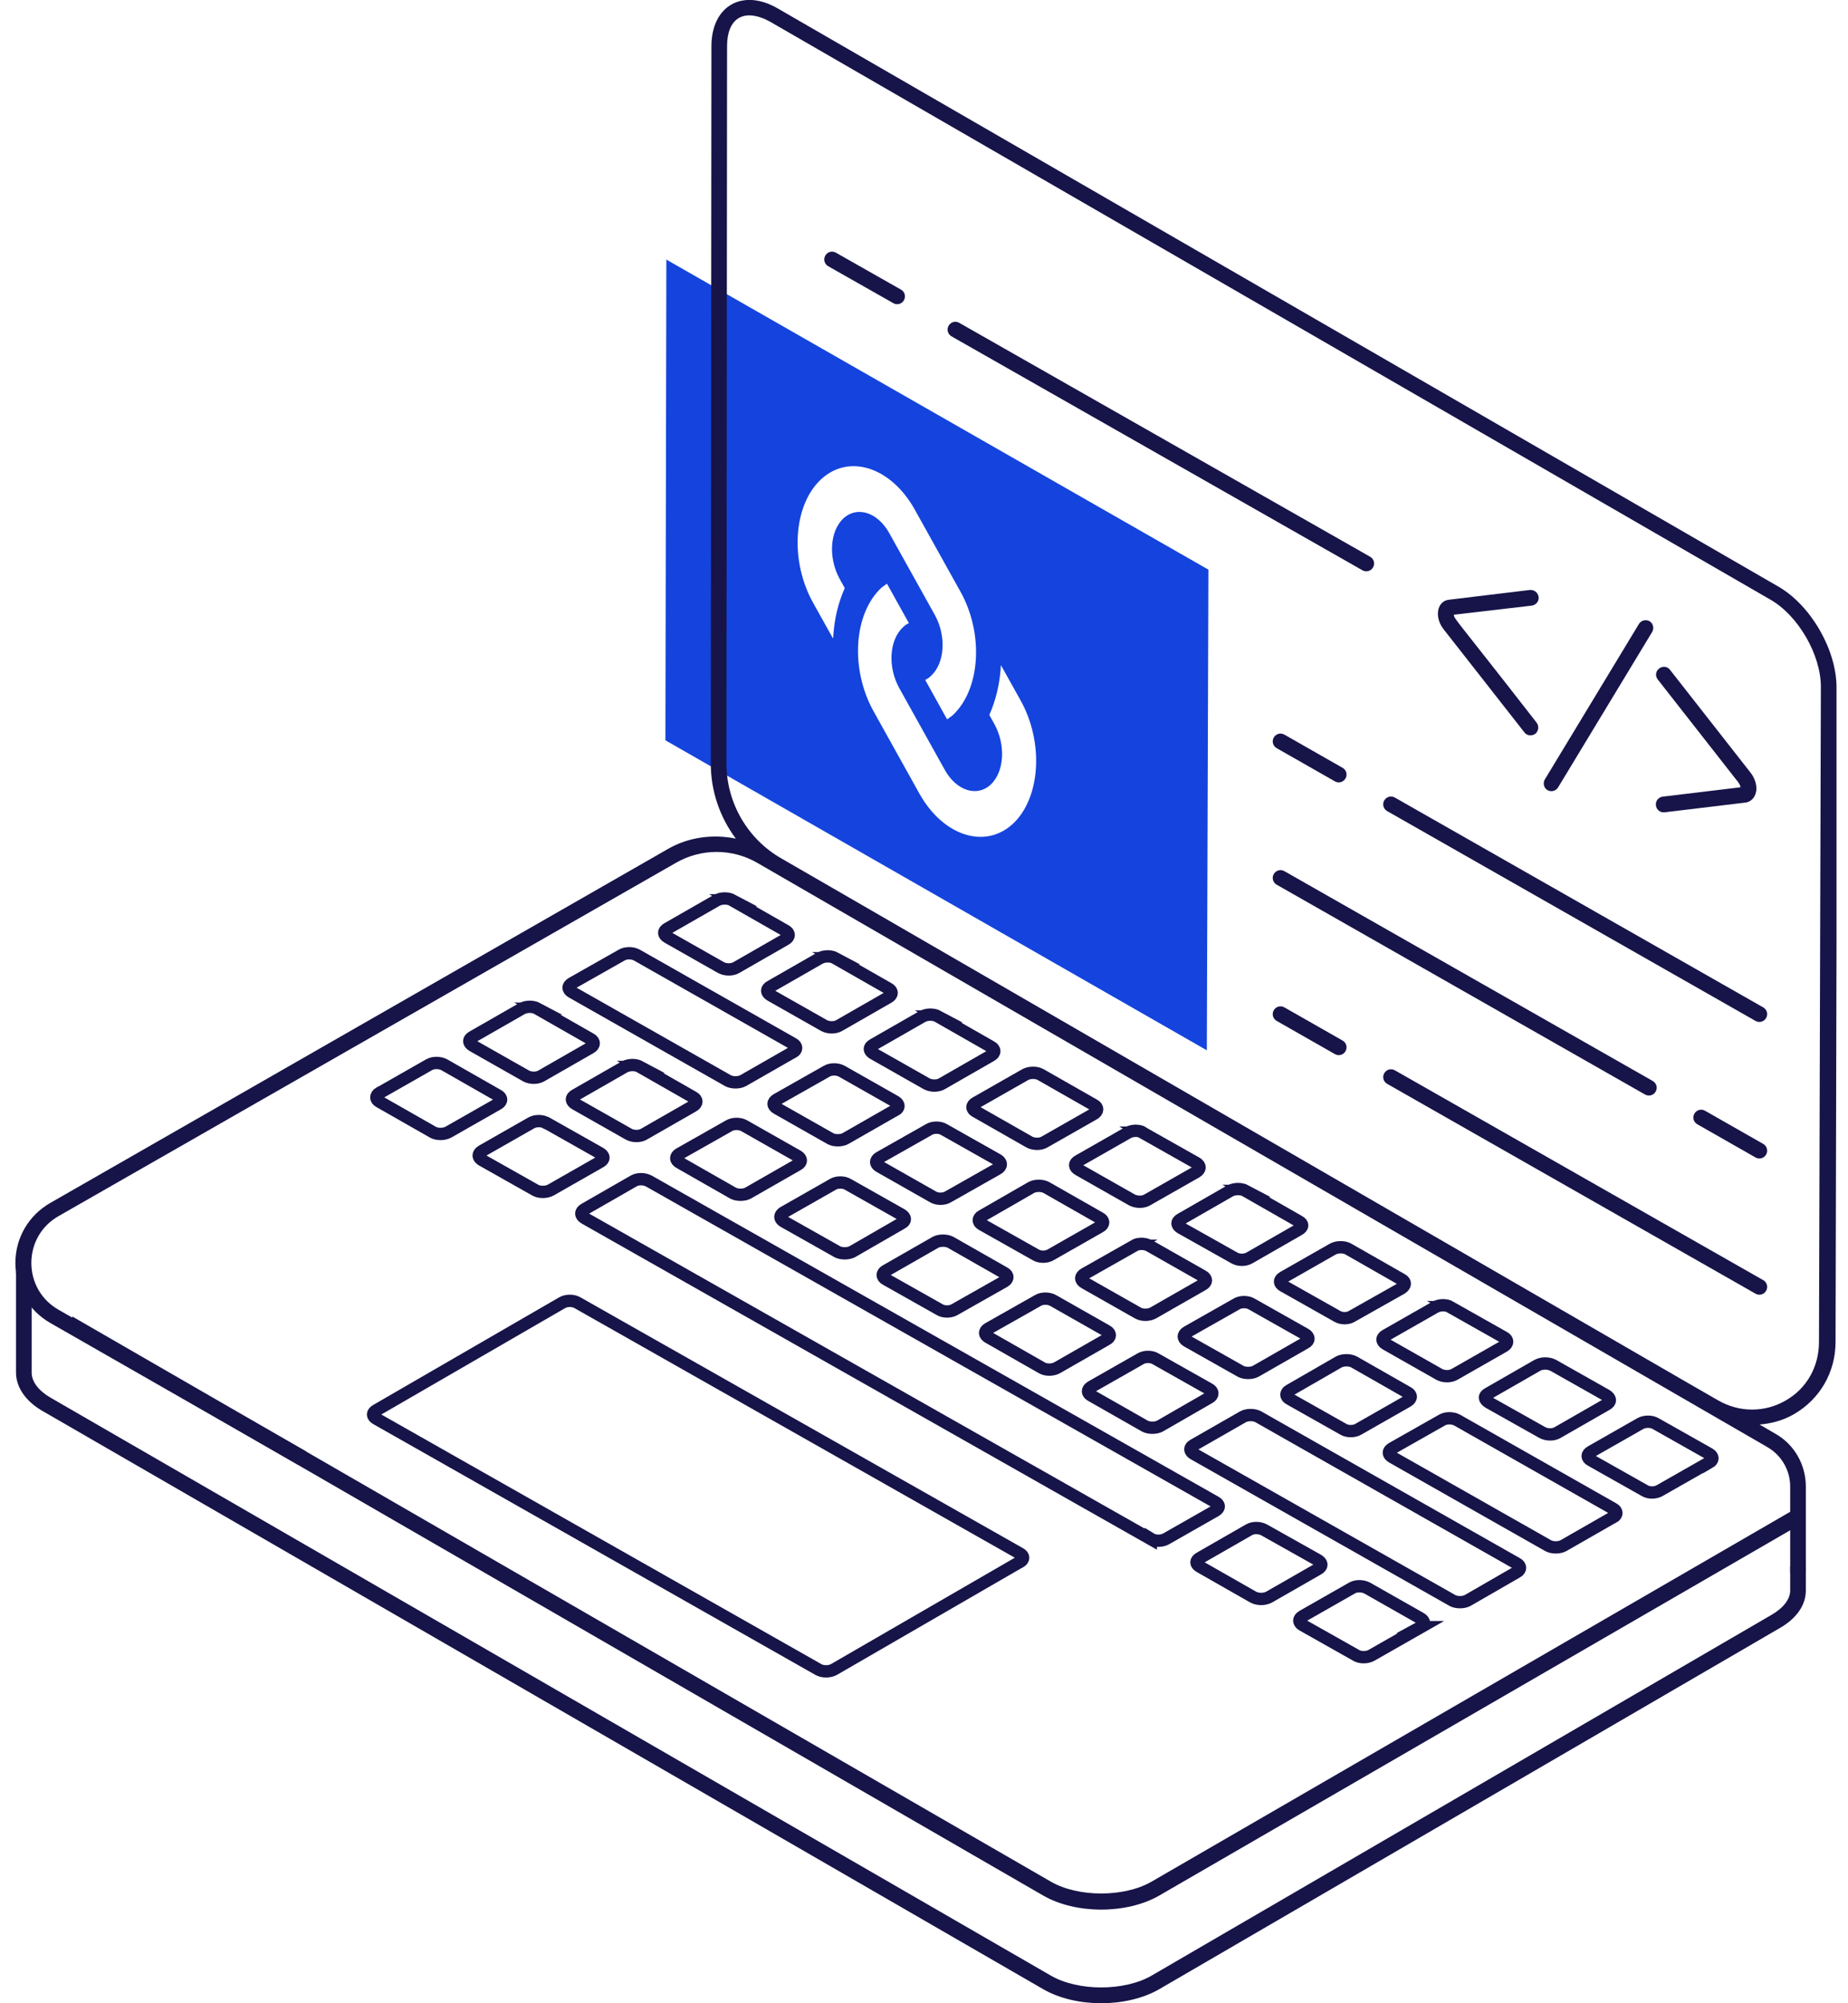 <svg width="60" height="65" viewBox="0 0 60 65" fill="none" xmlns="http://www.w3.org/2000/svg">
<g clip-path="url(#clip0_168_1562)">
<path d="M21.635 8.423L21.604 24.021L39.183 34.08L39.234 18.483L21.635 8.423ZM27.041 20.708L26.411 19.58C25.638 18.209 25.75 16.4 26.654 15.556C27.559 14.713 28.92 15.15 29.693 16.522L31.176 19.184C31.948 20.556 31.837 22.364 30.932 23.208C30.871 23.259 30.81 23.299 30.749 23.34L30.038 22.06C30.109 22.029 30.17 21.988 30.231 21.927C30.678 21.511 30.729 20.637 30.353 19.956L28.87 17.294C28.494 16.623 27.833 16.41 27.386 16.817C26.939 17.233 26.888 18.107 27.264 18.788L27.427 19.082C27.213 19.56 27.081 20.109 27.051 20.698L27.041 20.708ZM32.893 26.724C31.989 27.567 30.627 27.13 29.855 25.758L28.372 23.096C27.599 21.724 27.711 19.916 28.616 19.072C28.677 19.021 28.738 18.981 28.798 18.94L29.51 20.22C29.439 20.251 29.378 20.292 29.317 20.352C28.87 20.769 28.819 21.643 29.195 22.324L30.678 24.986C31.054 25.657 31.715 25.87 32.162 25.463C32.609 25.047 32.66 24.173 32.284 23.492L32.121 23.198C32.334 22.72 32.467 22.171 32.497 21.582L33.127 22.71C33.899 24.082 33.788 25.89 32.883 26.734L32.893 26.724Z" fill="#1444DD"/>
<path d="M58.123 51.608C58.123 51.892 57.9 52.177 57.513 52.4L37.385 64.106C36.501 64.614 35.007 64.614 34.123 64.106L1.638 45.349C1.252 45.125 1.028 44.83 1.028 44.536V41.335L0.52 41.254V44.536C0.52 45.013 0.835 45.471 1.384 45.785L33.869 64.543C34.925 65.152 36.582 65.152 37.639 64.543L57.767 52.837C58.326 52.522 58.631 52.085 58.631 51.608C58.631 51.537 58.631 51.232 58.631 50.825C58.458 50.836 58.296 50.836 58.123 50.825V51.598V51.608Z" fill="#171449"/>
<path d="M58.265 49.525C58.286 49.342 58.245 49.169 58.235 48.986C58.225 48.986 58.215 49.007 58.204 49.007L37.384 61.057C36.5 61.566 35.007 61.566 34.123 61.057L2.349 42.717C2.349 42.89 2.268 43.052 2.146 43.184L33.869 61.505C34.925 62.114 36.582 62.114 37.639 61.505L58.276 49.565C58.276 49.565 58.276 49.545 58.276 49.535L58.265 49.525Z" fill="#171449"/>
<path d="M50.431 44.302L52.159 45.278C52.301 45.369 52.311 45.491 52.159 45.572L50.563 46.487C50.421 46.568 50.208 46.558 50.065 46.477L48.328 45.501C48.186 45.41 48.165 45.298 48.318 45.217L49.913 44.302C50.055 44.221 50.279 44.221 50.431 44.302Z" stroke="#171449" stroke-width="0.4" stroke-miterlimit="10"/>
<path d="M47.088 42.412L48.836 43.398C48.968 43.469 48.968 43.601 48.826 43.682L47.22 44.597C47.078 44.678 46.865 44.668 46.733 44.597L44.995 43.611C44.853 43.53 44.843 43.408 44.995 43.327L46.6 42.412C46.743 42.331 46.966 42.331 47.098 42.412H47.088Z" stroke="#171449" stroke-width="0.4" stroke-miterlimit="10"/>
<path d="M35.718 39.801L34.113 40.715C33.98 40.797 33.757 40.797 33.625 40.715L31.877 39.73C31.745 39.658 31.745 39.526 31.877 39.455L33.483 38.531C33.615 38.459 33.838 38.459 33.97 38.531L35.718 39.526C35.85 39.597 35.85 39.73 35.718 39.801Z" stroke="#171449" stroke-width="0.4" stroke-miterlimit="10"/>
<path d="M36.816 40.42C36.948 40.339 37.171 40.339 37.313 40.42L39.051 41.406C39.193 41.487 39.183 41.609 39.051 41.681L37.435 42.605C37.303 42.676 37.09 42.686 36.948 42.605L35.21 41.62C35.068 41.538 35.068 41.416 35.21 41.335L36.826 40.42H36.816Z" stroke="#171449" stroke-width="0.4" stroke-miterlimit="10"/>
<path d="M32.395 37.921L30.78 38.835C30.648 38.917 30.424 38.917 30.292 38.835L28.555 37.85C28.412 37.769 28.412 37.647 28.544 37.565L30.16 36.651C30.292 36.569 30.516 36.569 30.648 36.651L32.395 37.636C32.528 37.718 32.528 37.84 32.395 37.921Z" stroke="#171449" stroke-width="0.4" stroke-miterlimit="10"/>
<path d="M29.063 36.021L27.447 36.945C27.315 37.017 27.091 37.017 26.959 36.945L25.222 35.96C25.079 35.879 25.079 35.757 25.222 35.675L26.837 34.761C26.969 34.679 27.193 34.679 27.335 34.761L29.073 35.746C29.205 35.828 29.205 35.95 29.073 36.021H29.063Z" stroke="#171449" stroke-width="0.4" stroke-miterlimit="10"/>
<path d="M25.902 37.514C26.035 37.596 26.035 37.718 25.902 37.789L24.287 38.713C24.155 38.785 23.931 38.785 23.799 38.713L22.072 37.728C21.919 37.647 21.919 37.525 22.052 37.443L23.667 36.529C23.799 36.447 24.023 36.447 24.165 36.529L25.902 37.514Z" stroke="#171449" stroke-width="0.4" stroke-miterlimit="10"/>
<path d="M25.435 39.343L27.041 38.429C27.173 38.348 27.396 38.348 27.528 38.429L29.276 39.415C29.408 39.496 29.418 39.618 29.276 39.689L27.671 40.614C27.538 40.685 27.315 40.685 27.183 40.614L25.435 39.628C25.303 39.547 25.303 39.425 25.435 39.343Z" stroke="#171449" stroke-width="0.4" stroke-miterlimit="10"/>
<path d="M28.758 41.233L30.373 40.309C30.506 40.238 30.729 40.238 30.861 40.309L32.609 41.304C32.741 41.376 32.741 41.498 32.609 41.579L30.993 42.493C30.861 42.575 30.637 42.575 30.506 42.493L28.758 41.508C28.626 41.437 28.626 41.304 28.758 41.233Z" stroke="#171449" stroke-width="0.4" stroke-miterlimit="10"/>
<path d="M32.08 43.113L33.696 42.199C33.828 42.117 34.052 42.117 34.194 42.199L35.931 43.184C36.074 43.266 36.063 43.388 35.931 43.459L34.316 44.383C34.184 44.454 33.97 44.465 33.828 44.383L32.101 43.398C31.948 43.316 31.948 43.194 32.08 43.113Z" stroke="#171449" stroke-width="0.4" stroke-miterlimit="10"/>
<path d="M35.423 45.003L37.029 44.089C37.161 44.007 37.385 44.007 37.517 44.089L39.264 45.074C39.396 45.145 39.396 45.278 39.264 45.349L37.659 46.273C37.527 46.344 37.303 46.344 37.171 46.273L35.423 45.278C35.291 45.206 35.291 45.084 35.423 45.003Z" stroke="#171449" stroke-width="0.4" stroke-miterlimit="10"/>
<path d="M38.533 43.509C38.401 43.428 38.401 43.306 38.533 43.225L40.148 42.31C40.28 42.229 40.504 42.229 40.636 42.31L42.384 43.296C42.516 43.377 42.516 43.499 42.384 43.57L40.768 44.495C40.636 44.566 40.413 44.566 40.28 44.495L38.533 43.509Z" stroke="#171449" stroke-width="0.4" stroke-miterlimit="10"/>
<path d="M41.865 45.115L43.471 44.19C43.603 44.119 43.827 44.119 43.959 44.19L45.706 45.186C45.838 45.257 45.838 45.379 45.706 45.46L44.101 46.375C43.969 46.456 43.745 46.456 43.613 46.375L41.865 45.389C41.733 45.318 41.733 45.186 41.865 45.115Z" stroke="#171449" stroke-width="0.4" stroke-miterlimit="10"/>
<path d="M43.766 40.522L45.513 41.518C45.645 41.589 45.645 41.711 45.503 41.802L43.898 42.707C43.755 42.798 43.542 42.788 43.41 42.707L41.662 41.721C41.53 41.65 41.52 41.528 41.662 41.447L43.268 40.532C43.41 40.451 43.633 40.451 43.766 40.522Z" stroke="#171449" stroke-width="0.4" stroke-miterlimit="10"/>
<path d="M40.443 38.642L42.17 39.628C42.323 39.709 42.313 39.821 42.16 39.902L40.565 40.817C40.423 40.898 40.219 40.898 40.077 40.817L38.34 39.841C38.197 39.76 38.187 39.638 38.34 39.557L39.935 38.642C40.087 38.561 40.301 38.561 40.453 38.642H40.443Z" stroke="#171449" stroke-width="0.4" stroke-miterlimit="10"/>
<path d="M37.1 36.752L38.848 37.738C38.98 37.819 38.98 37.941 38.848 38.023L37.242 38.937C37.1 39.018 36.897 39.008 36.755 38.937L35.017 37.951C34.875 37.87 34.865 37.748 35.017 37.667L36.622 36.752C36.765 36.671 36.988 36.671 37.12 36.752H37.1Z" stroke="#171449" stroke-width="0.4" stroke-miterlimit="10"/>
<path d="M33.777 34.862L35.525 35.858C35.657 35.929 35.657 36.061 35.515 36.143L33.909 37.057C33.767 37.139 33.554 37.128 33.422 37.057L31.674 36.061C31.542 35.99 31.532 35.868 31.674 35.787L33.279 34.873C33.422 34.791 33.645 34.791 33.777 34.862Z" stroke="#171449" stroke-width="0.4" stroke-miterlimit="10"/>
<path d="M30.455 32.983L32.182 33.968C32.314 34.039 32.324 34.172 32.172 34.253L30.577 35.167C30.434 35.249 30.221 35.238 30.089 35.167L28.351 34.182C28.209 34.1 28.199 33.978 28.351 33.897L29.947 32.983C30.099 32.901 30.312 32.901 30.465 32.983H30.455Z" stroke="#171449" stroke-width="0.4" stroke-miterlimit="10"/>
<path d="M27.122 31.093L28.849 32.078C28.981 32.149 28.991 32.282 28.839 32.363L27.244 33.277C27.102 33.359 26.888 33.348 26.756 33.277L25.018 32.292C24.876 32.21 24.866 32.089 25.018 32.007L26.614 31.093C26.766 31.011 26.98 31.011 27.132 31.093H27.122Z" stroke="#171449" stroke-width="0.4" stroke-miterlimit="10"/>
<path d="M23.779 29.213L25.506 30.198C25.638 30.27 25.648 30.402 25.496 30.483L23.901 31.398C23.759 31.479 23.545 31.469 23.413 31.398L21.675 30.412C21.533 30.331 21.523 30.209 21.675 30.127L23.271 29.213C23.423 29.132 23.637 29.132 23.789 29.213H23.779Z" stroke="#171449" stroke-width="0.4" stroke-miterlimit="10"/>
<path d="M20.781 34.619L22.509 35.604C22.641 35.675 22.651 35.807 22.499 35.889L20.903 36.803C20.761 36.885 20.548 36.874 20.416 36.803L18.678 35.818C18.536 35.736 18.526 35.614 18.678 35.533L20.273 34.619C20.426 34.537 20.639 34.537 20.791 34.619H20.781Z" stroke="#171449" stroke-width="0.4" stroke-miterlimit="10"/>
<path d="M17.448 32.729L19.176 33.714C19.308 33.785 19.318 33.917 19.166 33.999L17.57 34.913C17.428 34.995 17.215 34.984 17.083 34.913L15.345 33.928C15.203 33.846 15.193 33.724 15.345 33.643L16.941 32.729C17.093 32.647 17.306 32.647 17.459 32.729H17.448Z" stroke="#171449" stroke-width="0.4" stroke-miterlimit="10"/>
<path d="M17.743 36.437L19.491 37.423C19.623 37.504 19.633 37.616 19.491 37.697L17.886 38.612C17.743 38.693 17.52 38.693 17.388 38.622L15.64 37.636C15.508 37.555 15.508 37.433 15.64 37.352L17.245 36.437C17.388 36.356 17.601 36.356 17.733 36.437H17.743Z" stroke="#171449" stroke-width="0.4" stroke-miterlimit="10"/>
<path d="M12.327 35.462L13.933 34.547C14.075 34.466 14.289 34.476 14.421 34.547L16.168 35.543C16.3 35.614 16.311 35.736 16.168 35.818L14.563 36.732C14.421 36.813 14.197 36.813 14.065 36.742L12.317 35.746C12.185 35.675 12.185 35.543 12.317 35.462H12.327Z" stroke="#171449" stroke-width="0.4" stroke-miterlimit="10"/>
<path d="M33.107 50.683L27.081 54.168C26.939 54.25 26.715 54.25 26.583 54.178L12.226 46.039C12.073 45.958 12.073 45.836 12.226 45.755L18.251 42.27C18.394 42.188 18.607 42.188 18.749 42.27L33.117 50.409C33.249 50.48 33.259 50.602 33.117 50.683H33.107Z" stroke="#171449" stroke-width="0.4" stroke-miterlimit="10"/>
<path d="M37.364 49.941L18.983 39.526C18.841 39.445 18.831 39.313 18.983 39.232L20.578 38.317C20.72 38.236 20.934 38.246 21.076 38.327L39.468 48.742C39.6 48.813 39.61 48.935 39.468 49.017L37.862 49.931C37.72 50.013 37.496 50.013 37.364 49.931V49.941Z" stroke="#171449" stroke-width="0.4" stroke-miterlimit="10"/>
<path d="M40.687 51.821L38.959 50.836C38.807 50.754 38.807 50.632 38.959 50.551L40.555 49.636C40.697 49.555 40.91 49.565 41.053 49.647L42.79 50.622C42.932 50.703 42.943 50.825 42.8 50.907L41.205 51.821C41.053 51.902 40.839 51.902 40.687 51.821Z" stroke="#171449" stroke-width="0.4" stroke-miterlimit="10"/>
<path d="M46.133 52.797L44.528 53.711C44.385 53.792 44.162 53.792 44.03 53.711L42.282 52.725C42.15 52.644 42.15 52.522 42.292 52.441L43.898 51.526C44.04 51.445 44.243 51.455 44.385 51.526L46.123 52.512C46.265 52.593 46.275 52.715 46.123 52.797H46.133Z" stroke="#171449" stroke-width="0.4" stroke-miterlimit="10"/>
<path d="M49.252 51.008L47.647 51.933C47.515 52.004 47.291 52.004 47.159 51.933L38.746 47.167C38.614 47.086 38.614 46.964 38.746 46.893L40.362 45.968C40.494 45.897 40.717 45.897 40.849 45.968L49.252 50.734C49.385 50.805 49.385 50.937 49.252 51.008Z" stroke="#171449" stroke-width="0.4" stroke-miterlimit="10"/>
<path d="M52.372 49.23L50.756 50.155C50.624 50.226 50.401 50.226 50.269 50.155L45.198 47.279C45.056 47.198 45.056 47.076 45.198 46.995L46.814 46.08C46.946 45.999 47.169 45.999 47.312 46.08L52.382 48.956C52.514 49.027 52.514 49.159 52.382 49.23H52.372Z" stroke="#171449" stroke-width="0.4" stroke-miterlimit="10"/>
<path d="M25.74 34.141L24.124 35.066C23.992 35.137 23.769 35.137 23.637 35.066L18.566 32.19C18.424 32.109 18.424 31.987 18.566 31.906L20.182 30.991C20.314 30.91 20.538 30.91 20.68 30.991L25.75 33.867C25.882 33.938 25.882 34.07 25.75 34.141H25.74Z" stroke="#171449" stroke-width="0.4" stroke-miterlimit="10"/>
<path d="M55.491 47.452L53.886 48.366C53.744 48.448 53.53 48.448 53.398 48.366L51.651 47.381C51.518 47.31 51.508 47.188 51.651 47.106L53.256 46.192C53.398 46.111 53.622 46.111 53.754 46.192L55.502 47.178C55.634 47.259 55.634 47.381 55.491 47.462V47.452Z" stroke="#171449" stroke-width="0.4" stroke-miterlimit="10"/>
<path d="M49.496 23.767C49.578 23.878 49.74 23.889 49.852 23.807C49.954 23.716 49.974 23.563 49.893 23.452C47.18 19.966 47.23 20.109 47.2 19.946L49.73 19.651C49.872 19.631 49.974 19.509 49.954 19.367C49.933 19.225 49.811 19.133 49.669 19.143L47.058 19.458C46.661 19.489 46.55 20.017 46.875 20.424L49.496 23.767Z" fill="#171449"/>
<path d="M53.764 26.134C53.774 26.256 53.886 26.358 54.008 26.358H54.038L56.66 26.043C56.873 26.022 57.026 25.829 57.026 25.585C57.026 25.413 56.955 25.22 56.833 25.067L54.221 21.734C54.14 21.623 53.977 21.602 53.866 21.694C53.754 21.775 53.733 21.938 53.825 22.049L56.436 25.382C56.477 25.443 56.508 25.494 56.508 25.545L53.977 25.85C53.845 25.87 53.744 25.992 53.764 26.134Z" fill="#171449"/>
<path d="M50.584 25.555L53.642 20.505C53.713 20.383 53.673 20.231 53.561 20.159C53.439 20.088 53.286 20.129 53.215 20.241L50.157 25.291C50.086 25.413 50.126 25.565 50.238 25.636C50.36 25.707 50.513 25.667 50.584 25.555Z" fill="#171449"/>
<path d="M45.29 25.88C45.168 25.809 45.015 25.85 44.944 25.971C44.873 26.093 44.914 26.246 45.036 26.317L56.995 33.125C57.117 33.196 57.27 33.155 57.341 33.033C57.412 32.911 57.371 32.759 57.249 32.688L45.29 25.88Z" fill="#171449"/>
<path d="M41.703 23.838C41.581 23.767 41.429 23.807 41.357 23.929C41.286 24.051 41.327 24.203 41.449 24.275L43.339 25.352C43.461 25.423 43.613 25.382 43.684 25.26C43.755 25.138 43.715 24.986 43.593 24.915L41.703 23.838Z" fill="#171449"/>
<path d="M31.146 10.476C31.024 10.405 30.871 10.445 30.8 10.568C30.729 10.689 30.77 10.842 30.892 10.913L44.233 18.503C44.355 18.574 44.507 18.534 44.578 18.412C44.65 18.29 44.609 18.137 44.487 18.066L31.146 10.476Z" fill="#171449"/>
<path d="M27.142 8.2C27.02 8.129 26.868 8.169 26.797 8.291C26.726 8.413 26.766 8.566 26.888 8.637L29.002 9.836C29.124 9.907 29.276 9.866 29.347 9.744C29.418 9.622 29.378 9.47 29.256 9.399L27.142 8.2Z" fill="#171449"/>
<path d="M53.408 35.513C53.53 35.584 53.683 35.543 53.754 35.421C53.825 35.299 53.784 35.147 53.662 35.076L41.703 28.268C41.581 28.197 41.429 28.238 41.357 28.359C41.286 28.481 41.327 28.634 41.449 28.705L53.408 35.513Z" fill="#171449"/>
<path d="M56.995 37.555C57.117 37.626 57.27 37.586 57.341 37.464C57.412 37.342 57.371 37.189 57.249 37.118L55.359 36.041C55.237 35.97 55.085 36.011 55.014 36.133C54.943 36.255 54.983 36.407 55.105 36.478L56.995 37.555Z" fill="#171449"/>
<path d="M45.29 34.73C45.168 34.659 45.015 34.7 44.944 34.822C44.873 34.944 44.914 35.096 45.036 35.167L56.995 41.975C57.117 42.046 57.27 42.006 57.341 41.884C57.412 41.762 57.371 41.609 57.249 41.538L45.29 34.73Z" fill="#171449"/>
<path d="M41.703 32.688C41.581 32.617 41.429 32.657 41.357 32.779C41.286 32.901 41.327 33.054 41.449 33.125L43.339 34.202C43.461 34.273 43.613 34.233 43.684 34.111C43.755 33.989 43.715 33.836 43.593 33.765L41.703 32.688Z" fill="#171449"/>
<path d="M59.627 22.303C59.627 21.084 58.794 19.641 57.737 19.032L25.252 0.274C24.114 -0.386 23.098 0.183 23.098 1.504L23.078 24.783C23.078 25.667 23.372 26.52 23.891 27.211C23.149 27.059 22.356 27.16 21.686 27.547L1.638 39.029C0.927 39.435 0.5 40.166 0.5 40.979C0.5 41.792 0.927 42.524 1.638 42.93L9.686 47.533L9.94 47.096L1.892 42.493C1.343 42.178 1.018 41.609 1.018 40.979C1.018 40.349 1.343 39.78 1.892 39.465L21.95 27.994C22.763 27.526 23.769 27.526 24.582 27.994L57.381 46.954C57.839 47.218 58.123 47.706 58.123 48.234V51.039H58.631V48.234C58.631 47.523 58.255 46.863 57.635 46.517L57.127 46.222C57.513 46.192 57.889 46.09 58.245 45.887C59.088 45.399 59.596 44.526 59.596 43.54L59.647 22.303H59.627ZM59.058 43.54C59.058 44.333 58.672 45.044 57.981 45.44C57.3 45.836 56.477 45.836 55.786 45.44L54.851 44.902L28.057 29.406L25.364 27.851C24.267 27.221 23.586 26.043 23.586 24.773L23.606 1.494C23.606 0.61 24.134 0.234 24.998 0.701L57.483 19.458C58.387 19.977 59.119 21.247 59.119 22.283L59.058 43.53V43.54Z" fill="#171449"/>
</g>
<defs>
<clipPath id="clip0_168_1562">
<rect width="59.127" height="65" fill="white" transform="translate(0.5)"/>
</clipPath>
</defs>
</svg>
